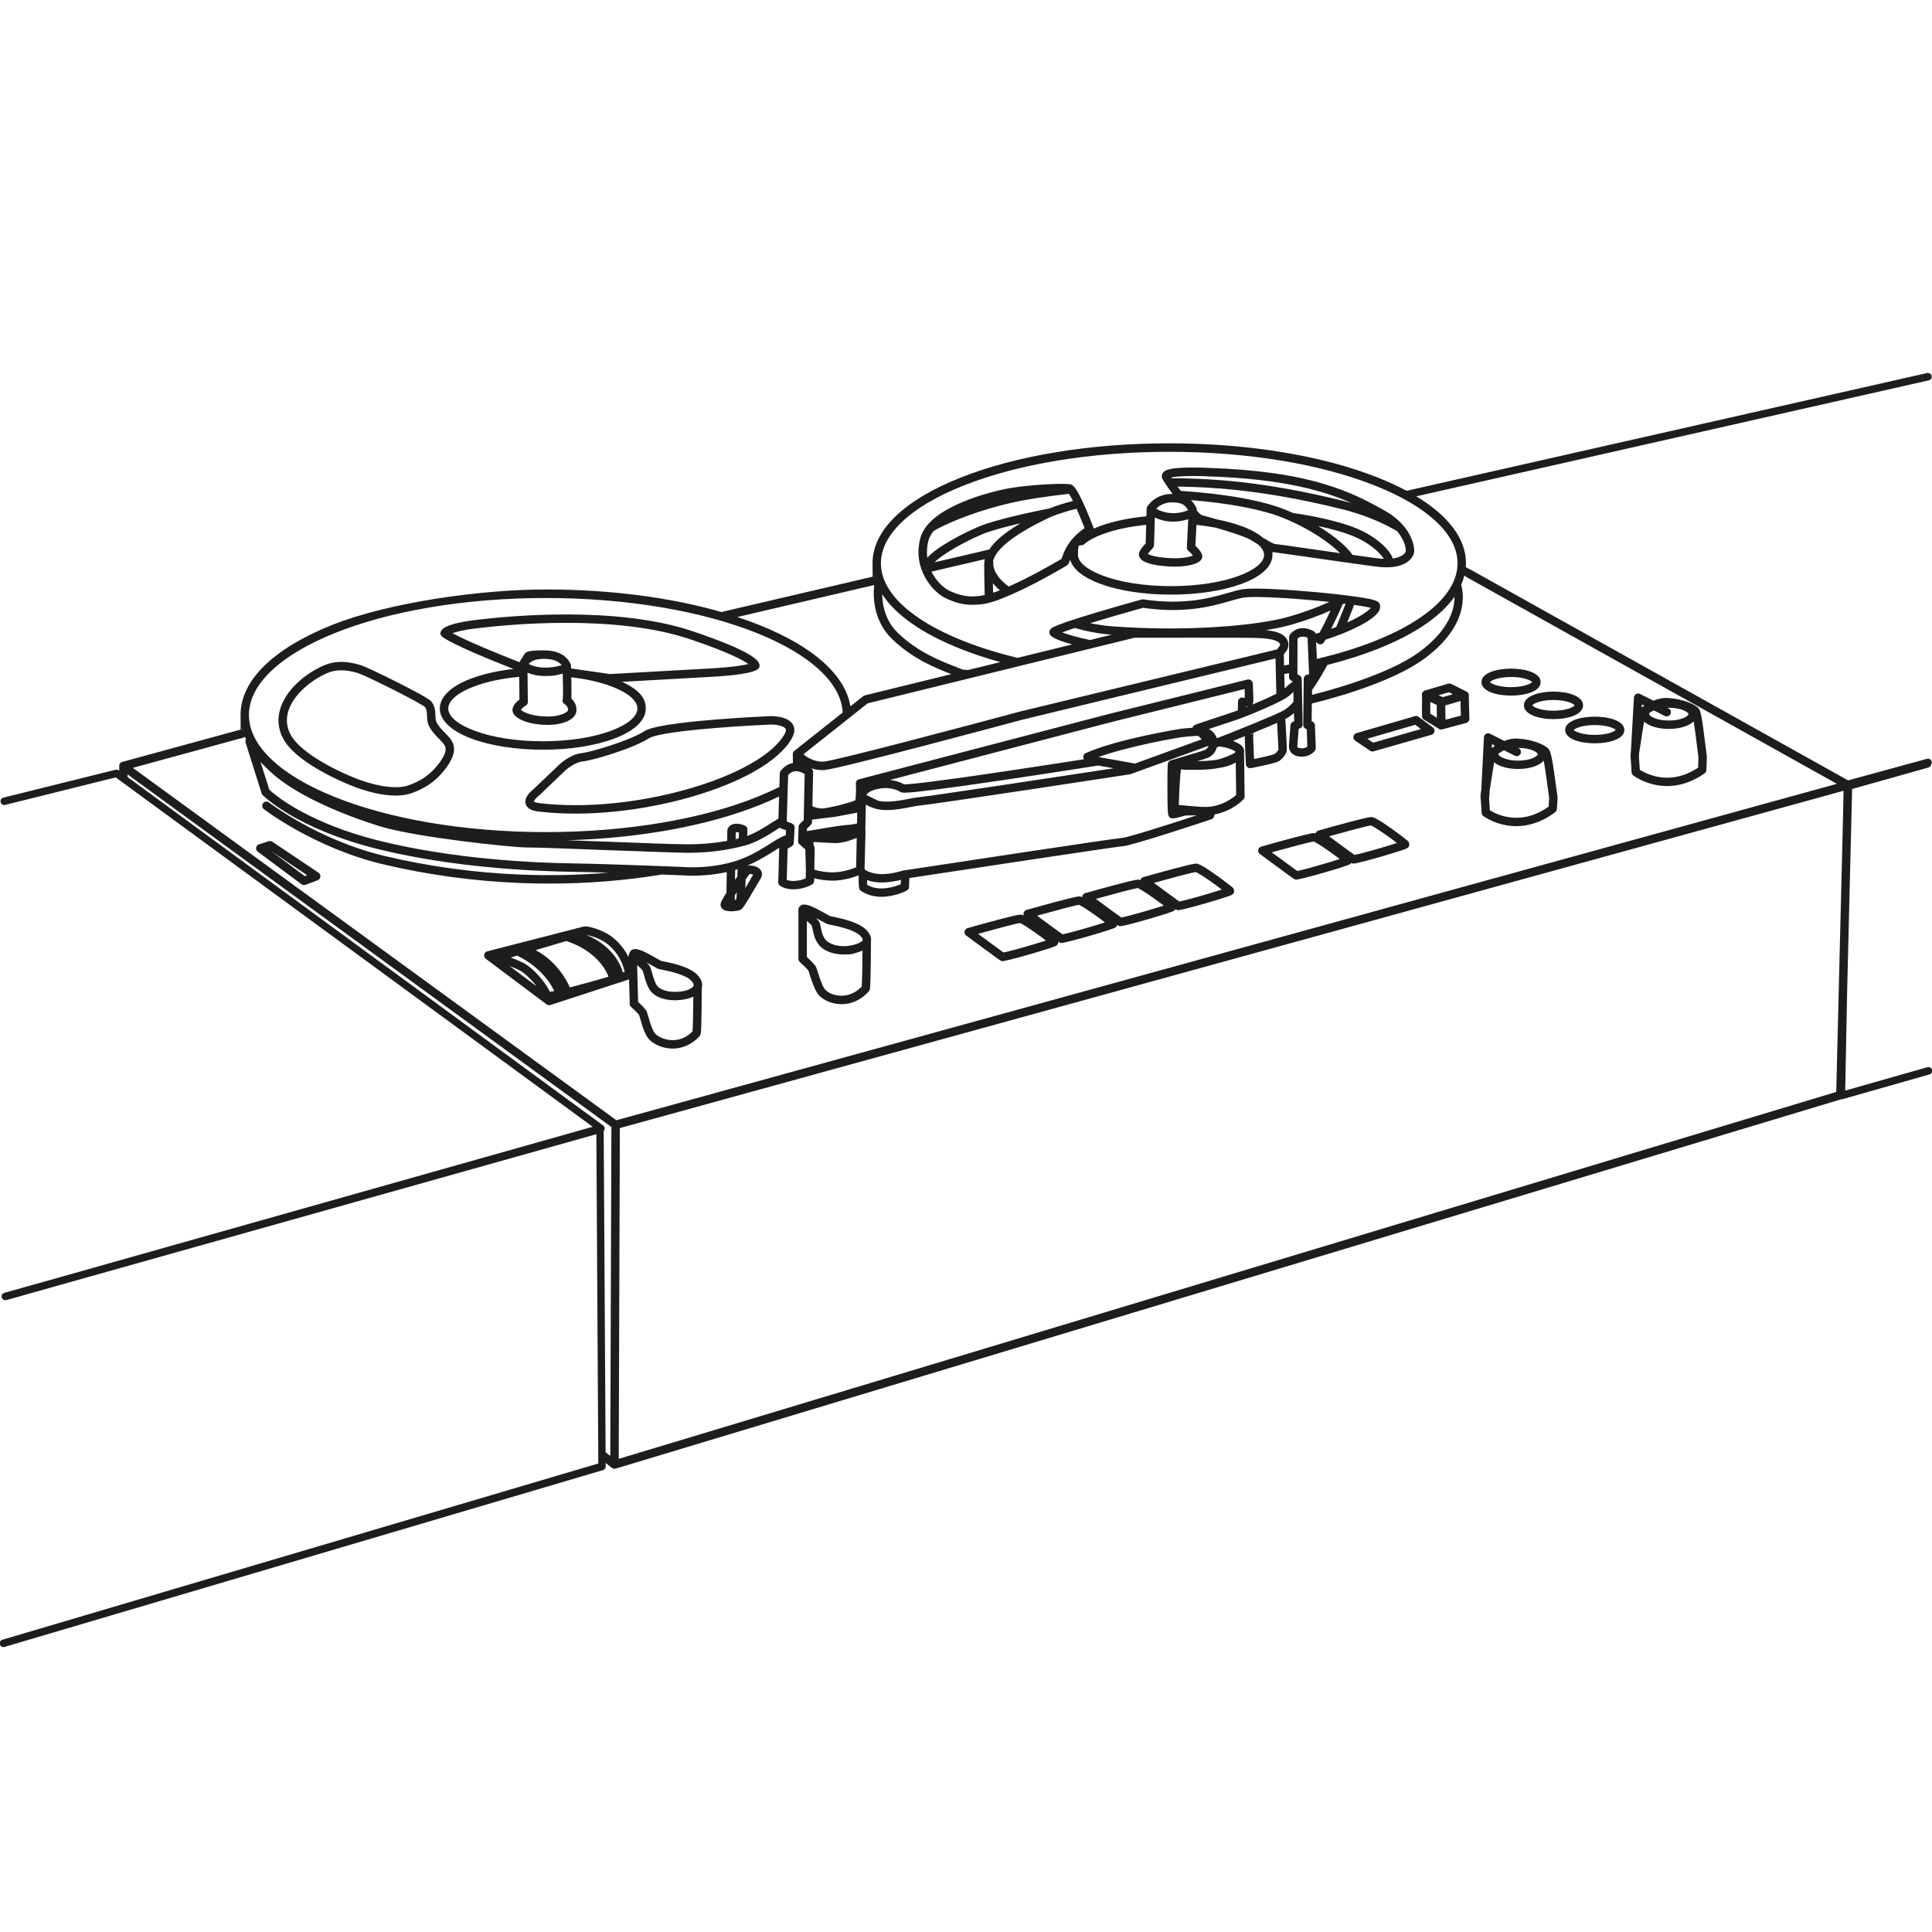 <?xml version="1.0" encoding="UTF-8"?>
<svg xmlns="http://www.w3.org/2000/svg" version="1.1" viewBox="0 0 5669.3 5669.3">
  <defs>
    <style>
      .cls-1 {
        fill: #1d1d1b;
      }
    </style>
  </defs>
  <!-- Generator: Adobe Illustrator 28.7.3, SVG Export Plug-In . SVG Version: 1.2.0 Build 164)  -->
  <g>
    <g id="Ebene_2">
      <g>
        <path class="cls-1" d="M3809,1686.7c0-.4,0-.7,0-.9,0,.2,0,.5,0,.9Z"/>
        <path class="cls-1" d="M935,2561.1l-135.9-91.1c-3.1-2.1-7-2.6-10.6-1.5l-28.4,9c-4.4,1.4-7.7,5.2-8.5,9.7-.8,4.6,1.1,9.2,4.8,12l128.4,95.6c2.2,1.6,4.8,2.4,7.4,2.4s2.9-.3,4.3-.8l35.8-13.4c4.3-1.6,7.4-5.5,7.9-10.1.5-4.6-1.5-9.1-5.4-11.7ZM894.3,2570.9l-99.5-74,106.5,71.4-7,2.6Z"/>
        <path class="cls-1" d="M1890.6,2145.8c-43.9,27.8-155.9,61.1-184,64.2-34,3.8-64.2,32.4-65.4,33.6l-75.7,72.3c-7.5,5.7-28.2,23.7-23.1,42.8,1.2,4.6,4.6,11.1,13.4,15.9,6,3.3,13.9,5.5,24.1,6.7,34.4,4.2,70.6,6.2,108.4,6.2s75.5-2,115.3-6c74.9-7.5,152-22.3,223-42.6,71-20.3,135.1-46.1,185.4-74.4,54.7-30.8,92.2-63.6,111.5-97.7,10.9-19.3,7.7-32.8,3-40.8-6.4-11-19.4-18.5-38.6-22.2-12.8-2.5-24-2.5-24.5-2.5-.1,0-.3,0-.4,0-.8,0-81.3,3.4-166.4,10.4-174.7,14.2-198.2,29.2-205.9,34.1ZM2263.8,2126h.2c14.4,0,36.4,4.3,41.2,12.5,2.5,4.3-.3,11.1-3.2,16.1-33.8,59.6-139.4,119.6-282.3,160.5-69.6,19.9-145.2,34.4-218.6,41.8-78.4,7.9-151.8,7.8-218.2-.2-11.4-1.4-15.4-3.8-16.5-4.7.8-3.6,7.6-11.6,14.6-16.9.4-.3.8-.6,1.1-.9l76.2-72.8c.3-.2,25.5-24,51.1-26.9,29.9-3.3,145.2-36.7,194.5-67.9,9.8-6.2,48-18.4,194.7-30.3,82.4-6.7,160.4-10.1,165.2-10.3Z"/>
        <path class="cls-1" d="M1290.6,2079.1c0,34.5,33,65.9,92.9,88.3,56.1,21,130.4,32.6,209.3,32.6s153.2-11.6,209.3-32.6c59.9-22.4,92.9-53.8,92.9-88.3s-24.4-57-69.3-78.3c57.9-3.3,175.4-9.9,262.6-14.8,56.7-3.1,126.6-10,138-25,.9-1.2,1.5-2.5,2-3.9,4.1-13.4-12.9-25.9-26.1-34.2-30.8-19.3-88-43.1-170-70.7-224.9-75.7-543.7-44.4-636-33-67.4,8.3-101.3,20.5-103.7,37.4-.6,4.4,1.2,8.8,4.7,11.5,29.6,22.9,146.7,70.3,209.5,94.9-46,5.2-88.1,14.7-123.2,27.8-59.9,22.4-92.9,53.8-92.9,88.3ZM1542.4,2070.8c4.1-2.2,6.6-6.4,6.5-11l-.9-85.7c11.3,4.7,28.7,9.6,52.3,9.6s31.6-1.9,51-6.9c.8,32.9,1.2,64.4.4,73.4-2.1,4.6-1.1,10.2,2.6,13.9,1,1,2.1,1.8,3.3,2.4,2.3,1.7,10.7,8.8,9,18-1.1,6-27.9,22.6-81.8,16.9-34.7-3.7-52.1-14.1-56-18.5,2.3-4.5,9.1-9.7,13.4-12.1ZM1551.3,1948.3c10.7-11,23.5-14.9,45.9-14.9,32,0,45.6,11.5,51,18.8-55.1,14.9-86.5,1.9-96.8-3.9ZM1399.3,1843.7c91-11.2,405.1-42.1,625.1,31.9,113.7,38.3,156.2,61.7,171.7,72.9-14.8,3.8-45.9,9.3-109.1,12.8-114.3,6.4-280.7,15.8-296.7,16.7l-114.5-16.4c-.1-4.6-.2-7.4-.2-7.5,0-.9-.2-1.9-.4-2.8-.5-1.7-12.2-42.8-78-42.8s-52,5.4-71.5,31.9c-.6.8-1.1,1.7-1.5,2.7-59.9-23.4-154.8-62-196.4-85.1,11.3-4.1,32.6-9.7,71.6-14.5ZM1523.5,1986.1l.7,67c-6.8,4.8-16.5,13.4-19.7,24.8-1.6,6-.4,12.4,3.5,18.1,10,14.6,38.4,26.1,74.3,29.9,8.1.9,16.1,1.3,23.7,1.3,45.7,0,80.6-15,85-38.2,3.3-17.7-6.2-31.4-14.4-39,.1-2.8.2-6.3.3-10.7.1-8.5,0-20.3-.2-35,0-5.7-.2-11.4-.3-16.8,43.8,5,83.9,13.9,117.1,26.4,48.9,18.3,76.9,42,76.9,65.2s-28,46.9-76.9,65.1c-53.4,20-124.7,31-200.6,31s-147.2-11-200.6-31c-48.9-18.3-76.9-42-76.9-65.1s28-46.9,76.9-65.2c36.7-13.8,82-23.2,131.3-27.8Z"/>
        <path class="cls-1" d="M2777.9,1756.9c18.9,8.1,41.8,17.9,74.9,17.9s54.6-5.4,92.8-20.8c70.7-28.5,143.7-70.7,171.2-86.6,5.3-3.1,9.9-5.7,11.2-6.4,6.7-3.3,9.2-10,12.3-18.4,7.9,27.7,39,52.6,89.7,71.1,55.2,20.1,128.4,31.2,206.1,31.2s150.9-11.1,206.1-31.2c59.2-21.6,91.7-51.8,91.7-85.2s-.3-5.8-.8-8.7c2.2.6,3.6.7,4.8.7,6.2.6,62.7,8.7,117.4,16.5,82.5,11.8,176,25.2,192.5,26.7,7.2.7,14,1,20.5,1,21.4,0,39.2-3.6,53.2-10.7,21-10.6,26.3-25.4,27.6-31.3,2.3-10.5-.7-31.2-12.7-53.7-10.3-19.3-31.3-47.1-72.4-70.3-50.4-28.4-102.1-55.7-179.1-78.6-90.6-27-199.9-42.3-334.1-46.9-2.5-.1-30.4-1.6-60.2-1.3-61.9.7-72.7,8.3-78,15.4-3.4,4.6-4.3,10.4-2.4,15.8,2.5,7.1,16.5,27.2,30.6,46.2-.4,0-.7,0-1,0-51.6,0-72.6,36.1-73.5,37.6-1,1.7-1.5,3.7-1.6,5.7l-.6,22.5c-50.2,4.7-96.3,14.2-134.1,27.9-7.1,2.6-13.8,5.3-20.2,8.2-.1-.5-.3-.9-.4-1.4-.1-.3-11.5-30.1-24.5-59.9-26.6-60.7-35.8-67-44.4-68.8-17.2-3.4-111.7-.1-180.7,11.9-25.3,4.4-82.4,17.9-136.1,40.5-71.1,30-112.5,65.6-123.1,105.9-24.1,91.5,38.4,160.6,77.3,177.3ZM2747.9,1553.3c83.8-43.5,174.8-67.7,221.6-78.2,45.9-10.4,105.2-19,167.2-25.9,2.4,3.6,6.2,9.9,11.7,20.9-24.6,6.2-48.1,13.5-69.2,22.1-.5,0-1,0-1.6.2-4.8.9-118,22.8-185.2,45.2-25.2,8.4-65.7,27.6-100.7,47.6-34.4,19.8-58,37-70.6,51.5-2-15-1.4-32,3.5-50.6,2.5-9.6,7.7-19.1,15.4-28.4,2.6-1.4,5.3-2.8,8-4.2ZM2804,1606.6c33.2-19,72.7-37.8,96.2-45.6,26.9-9,62.2-18,94.6-25.6-38.4,22.7-73.2,48.5-92,77.1l-160.5,37.5c9.7-10,29.2-24.7,61.8-43.4ZM2913.6,1711.6c5.5,6.7,12.2,13.6,20.4,20.6-6.9,2.7-13.5,5.1-19.8,7.1-.2-8.6-.4-18.2-.6-27.7ZM3739.5,1595.9c-2-.5-9.2-3.4-33.5-18.1-15.4-12.9-36.8-24.6-63.8-34.4-20.7-7.5-43.8-13.8-68.8-18.7-13.9-4-29-8.3-45.4-12.7l-2.4-.6c-1.9-1.1-6.3-4.9-13.6-12.7-.1-7.1-.9-8.3-2-10.2l-1-1.7c-3.6-6-7.7-13-14.1-19.2,113.5,9.1,210,27.6,270.2,52.1,84.3,34.4,140.4,76.7,167.2,103.5-24.4-3.5-49.8-7.1-73.5-10.5-91.3-13.1-114-16.3-119.4-16.7ZM3379.2,1612.3c2.7-2.8,4.6-4.9,5.9-7.5.8-1.6,1.2-3.4,1.3-5.2l2.3-81c19.4,9.1,38,12.2,54.3,12.2s33.5-3.8,43.8-7.3c-.9,21.8-2.5,53.4-4.1,82.6-.2,3.8,1.4,7.5,4.3,10,5.2,4.5,10.5,10,13.7,14.1-9.3,4-32.5,9.6-68.4,7.5-39.3-2.3-57.7-8.5-64-12,3.7-5.8,7.8-10.1,10.9-13.4ZM4050.2,1639.2c-8.6-.8-41-5.2-81.3-10.9-10.8-16.8-44.5-50.4-101-84.8,36.8,7.9,78.1,18.7,109.8,32.7,24.3,10.7,47.1,25.6,64.3,41.8,9.4,8.9,15.2,16.3,18.5,21.9-3.2-.1-6.6-.4-10.2-.7ZM4125.1,1617.5c-1.3,5.8-10.7,17.6-38.1,21.4-9.3-27.7-50.4-63.7-99.4-85.3-62.6-27.6-157.1-43.1-193-48.3-6.5-2.9-13.3-5.8-20.2-8.6-68.1-27.8-179.9-48-309.5-56.2-3.3-4.4-6.3-8.5-9.2-12.5,6.6,0,12.3,0,16.9.2,3.4.1,7,.2,11,.3,64.5,1.9,215.6,6.4,453.5,65.4,56.3,14,108.4,34.2,154.9,60.3,2.6,1.4,5.1,2.9,7.6,4.4,24,28.3,26.5,54.3,25.5,58.8ZM3494.5,1396.8c28.4-.2,54.8,1.2,55.1,1.3,0,0,.2,0,.3,0,214.3,7.3,334.6,41.9,416.4,78.2-7.7-2.2-15.4-4.2-23.2-6.2-240.4-59.6-393.4-64.1-458.7-66.1-3.9-.1-7.5-.2-10.9-.3-8.3-.3-20.2-.3-34.7,0-.6-.9-1.1-1.7-1.6-2.4,7.2-1.8,23.2-4.2,57.4-4.4ZM3439.8,1474.2c31.3,0,39.2,10.4,46.7,22.8-10.5,4.7-50.7,19.5-93.7-4.1,7-7.5,21.8-18.8,47-18.8ZM3238.5,1566.5c35.1-12.8,78-21.7,124.9-26.3l-1.5,54.4c-.2.2-.4.4-.6.7-4.1,4.3-10.9,11.5-16.6,21.8-3.4,6.1-3.5,13.1-.2,19.1,7.9,14.4,37,23.2,86.4,26.1,5.5.3,11,.5,16.3.5,35.7,0,65.8-7.1,76-18.5,3.8-4.2,5.4-9.3,4.5-14.3-1.6-9.7-11.8-20.9-20-28.6.5-9.6,1.6-29.3,2.6-49.1.2-4.3.4-8.3.6-12,20.3,2,39.4,4.9,57.1,8.3,72.2,20.9,96.2,32,104.2,37,7.3,4.6,13.8,8.6,19.5,12.1,11.5,10,17.7,20.5,17.7,30.6s-6.1,20.8-18.1,31.2c-13.1,11.3-32.9,21.9-57.4,30.8-52.6,19.2-122.8,29.7-197.6,29.7-161,0-273.1-48.4-273.1-91.7s6.1-20.8,18.1-31.2c13.1-11.3,32.9-21.9,57.4-30.8ZM3117.3,1633.5c-.8,2.3-1.8,5-2.5,6.6-2.1,1.1-5.2,3-10.3,5.9-24,13.9-83.3,48.2-144.6,75.2-51.9-38.3-45.2-71.3-44.9-72.8v.2c0,0-1.3-.3-1.3-.3,1.1-5.5,3.2-11,6.1-16.4,1.5-1.5,2.6-3.3,3.2-5.4,29.4-45.3,114.5-87.3,145.9-102.8,25.3-12.5,56.5-22.6,90.2-30.8,1.6,3.6,3.3,7.5,5.1,11.7,7.7,17.7,14.5,34.9,18.5,45-46.6,32.3-59.2,66.8-65.4,83.9ZM2733.5,1677.4l156.5-36.6c-.8,3.5-1.4,7-1.7,10.6-.5,5.9.2,60.2,1.2,94.6-49.7,10.7-78.2-1.5-102-11.7-14.4-6.2-35.6-23.9-50.3-49.6-1.3-2.3-2.6-4.7-3.8-7.2Z"/>
        <path class="cls-1" d="M4020.4,2203.1c2.1,1.4,4.4,2.1,6.9,2.1s2.3-.2,3.4-.5l169.8-48.5c4.5-1.3,7.9-5,8.8-9.6.8-4.6-1-9.3-4.8-12.1l-41.7-31.1c-3.1-2.3-7.1-3-10.8-2l-171.7,50c-4.2,1.2-7.4,4.6-8.5,8.8-1.1,4.2.1,8.7,3.2,11.8,1.1,1.1,2,2,45.4,31.1ZM4152.9,2126.8l16.7,12.5-140.3,40.1c-5.9-3.9-11.8-7.9-17.2-11.6l140.7-41Z"/>
        <path class="cls-1" d="M4172.8,2103.5c.7,3.3,2.7,6.3,5.6,8.1l44,27.3c2,1.2,4.3,1.9,6.5,1.9s3.4-.4,5-1.1l68.7-18.3c5.5-1.5,9.3-6.6,9.2-12.3l-1.8-65.9c.1-.5.2-1,.3-1.6.5-5.1-2.2-10-6.8-12.2l-45.1-22.4c-2.8-1.4-6-1.7-9-.8l-68.2,20.1c-5,1.5-8.5,5.9-8.8,11.1,0,1.3,0,2.5.4,3.7-.4,59.2,0,60.8.2,62.3ZM4197.1,2094.2c0-7.6,0-21.2,0-34.3l19,8.9.2,37.3-19.3-12ZM4241.7,2112l-.7-41.9,44.6-13,1.2,42.8-45,12ZM4251.6,2031.3l11.9,5.9-30,8.4-12.4-5.3,30.5-9Z"/>
        <path class="cls-1" d="M2835.1,2745.1c2.2,1.7,26.7,19.8,51.2,37.8,13.9,10.2,25.1,18.4,33.2,24.3,4.8,3.5,8.5,6.2,11.1,8,4.6,3.2,7.4,5.2,11.3,5.2s1.4,0,2.2-.2c22.2-3.7,74.2-18.9,89.7-23.4,16.7-4.9,32.4-9.8,44.4-13.7,6.1-2,10.8-3.6,14.2-4.8,5.6-2,13.2-4.9,13.2-13.9s0-.8,0-1.2c3.5,2.4,6.1,3.9,9.4,3.9s1.4,0,2.2-.2c22.2-3.7,74.2-18.9,89.7-23.4,16.7-4.9,32.4-9.8,44.4-13.7,6.1-2,10.8-3.6,14.2-4.8,4.9-1.8,11.3-4.2,12.9-10.8,3.3,2.3,5.8,3.7,9.1,3.7s1.4,0,2.2-.2c22.2-3.7,74.2-18.9,89.7-23.4,16.7-4.9,32.4-9.8,44.4-13.7,6.1-2,10.8-3.6,14.2-4.8,4.1-1.5,9.2-3.4,11.7-7.8,2.8,1.8,5.1,2.9,8,2.9s1.4,0,2.2-.2c22.2-3.7,74.2-18.9,89.7-23.4,16.7-4.9,32.4-9.8,44.4-13.7,6.1-2,10.8-3.6,14.2-4.8,5.6-2,13.2-4.9,13.2-13.9s-4.2-10.5-18.6-21.8c-8.9-7-20.5-15.6-31.8-23.7-49.4-35.2-57.3-35.2-61.6-35.2-12.7,0-112.3,27.7-154.5,39.7-4.2,1.2-7.5,4.5-8.6,8.7-3.8-1.4-5.6-1.4-7.1-1.4-12.7,0-112.3,27.7-154.5,39.7-4.5,1.3-7.9,5-8.8,9.6-.1.7-.2,1.4-.2,2.1-5-2.1-7.3-2.1-8.9-2.1-12.7,0-112.3,27.7-154.5,39.7-4.5,1.3-7.9,5-8.8,9.6-.4,2.3-.2,4.7.6,6.8-6.1-2.7-8.6-2.7-10.4-2.7-12.7,0-112.3,27.7-154.5,39.7-4.5,1.3-7.9,5-8.8,9.6-.9,4.6,1,9.3,4.7,12.1ZM3508.8,2558.9c4.2,1.6,18.1,9.3,46.9,29.7,11.5,8.2,21.8,15.8,29.5,21.8-31.7,10.2-96.2,29.3-124.5,35-12.1-8.5-50.5-36.8-74.7-54.7,55.9-15.6,111.9-30.4,122.8-31.8ZM3338.5,2605.9c4.2,1.6,18.1,9.3,46.9,29.7,11.5,8.2,21.8,15.8,29.5,21.8-31.7,10.2-96.2,29.3-124.5,35-12.1-8.5-50.5-36.8-74.7-54.7,55.9-15.6,111.9-30.4,122.8-31.8ZM3166,2655.2c4.2,1.6,18.1,9.3,46.9,29.7,11.5,8.2,21.8,15.8,29.5,21.8-31.7,10.2-96.2,29.3-124.5,35-12.1-8.5-50.5-36.8-74.7-54.7,55.9-15.6,111.8-30.4,122.8-31.8ZM2992.9,2708.5c4.2,1.6,18.1,9.3,46.9,29.7,11.5,8.2,21.8,15.8,29.5,21.8-31.7,10.2-96.2,29.3-124.5,35-12.1-8.5-50.5-36.8-74.7-54.7,55.9-15.6,111.9-30.4,122.8-31.8Z"/>
        <path class="cls-1" d="M3696.9,2505.9c2.2,1.7,26.6,19.7,51.2,37.8,13.9,10.2,25.1,18.4,33.2,24.3,4.8,3.5,8.5,6.2,11.1,8,4.6,3.2,7.4,5.2,11.3,5.2s1.4,0,2.2-.2c22.2-3.7,74.2-18.9,89.7-23.4,16.7-4.9,32.4-9.8,44.4-13.7,6.1-2,10.8-3.6,14.2-4.8,3.7-1.4,8.4-3.1,11.1-6.8,2.1,1.2,4.1,1.9,6.4,1.9s1.4,0,2.2-.2c22.2-3.7,74.2-18.9,89.7-23.4,16.7-4.9,32.4-9.8,44.4-13.7,6.1-2,10.8-3.6,14.2-4.8,5.6-2,13.2-4.9,13.2-13.9s-4.2-10.5-18.6-21.8c-8.9-7-20.5-15.6-31.8-23.7-49.4-35.2-57.3-35.2-61.6-35.2-12.7,0-112.3,27.7-154.5,39.7-4,1.1-7.1,4.2-8.4,8.1-2.5-.7-3.9-.7-5.1-.7-12.7,0-112.3,27.7-154.5,39.7-4.5,1.3-7.9,5-8.8,9.6-.9,4.6,1,9.3,4.7,12.1ZM4022.8,2422.2c4.2,1.6,18.1,9.3,46.9,29.7,11.5,8.2,21.8,15.8,29.5,21.8-31.7,10.2-96.2,29.3-124.5,35-12.1-8.5-50.5-36.8-74.7-54.7,55.9-15.6,111.8-30.4,122.8-31.8ZM3854.8,2469.3c4.2,1.6,18.1,9.3,46.9,29.7,11.5,8.2,21.8,15.8,29.5,21.8-31.7,10.2-96.2,29.3-124.5,35-12.1-8.5-50.5-36.8-74.7-54.7,55.9-15.6,111.9-30.4,122.8-31.8Z"/>
        <path class="cls-1" d="M2343,2813.7c0,3.5,1.5,6.8,4,9.1,10.4,9.5,23,21.9,25.3,25.6.7,1.6,2.4,6.8,3.8,11.5,7.5,23.5,15.7,47.4,25.8,59.3,14,16.3,39.8,27.1,65.8,27.5.5,0,1.1,0,1.6,0,21.3,0,51.9-6.6,79.9-37.3,4-4.4,5.1-5.5,6-83.3.3-24.8.5-49.6.5-62.9.8-3.7.7-7.5,0-11.3-.1-1.2-.4-2.3-.9-3.3-1.9-6-5.7-12-11.2-18.2-20.5-22.5-64.8-33.5-101.1-40.6-2.2-.4-4.4-.9-5.5-1.1-2.2-.9-9.3-4.8-15-8-41.4-23-62.2-32.7-74.1-22-5.3,4.7-5.9,10.8-5,16.1v139ZM2468.1,2921.9c-21.9-.3-39.6-9.7-47.4-18.9-7.7-9-16.4-36.1-21-50.7-2.7-8.4-4-12.5-5.3-15.1-3.3-6.7-16.8-19.8-26.7-29v-106.1c7.5,6.6,13.2,12.3,14.4,14.6.9,2.1,1.8,6.5,2.6,10.8,2.3,11.8,5.6,28.1,16.6,43,15.7,21.2,45.2,30.3,74.4,30.3s24-1.5,35-4.4c7.7-2,14.5-4.4,20.2-7-.3,48.2-1.2,93.5-2.3,105.7-21.8,22.5-44.8,27-60.5,26.7ZM2410.1,2702.2c12.7,7.1,17.1,9.4,20.6,10.3,1.5.4,3.7.8,7.1,1.5,17.3,3.4,69.9,13.6,87.6,33,5.3,5.8,6.6,9.8,6.1,11.6-.8,2.8-7.5,9-27,14.1-37.2,9.7-71.6-.8-83.3-16.7-7.8-10.5-10.2-22.5-12.3-33.2-1.2-6.1-2.3-11.5-4.3-16-1.6-3.7-5.2-8.1-9.6-12.7,6,3.2,11.5,6.2,15,8.2Z"/>
        <path class="cls-1" d="M1847.9,2946.1c0,3.4,1.6,6.7,4.2,8.9,10.5,9.3,21.2,20.2,23.3,23.6,1,2.7,2.2,7.2,3.7,12.2,5.8,20.3,13.7,48,27.6,61.3,12.2,11.6,36.9,24.8,67,24.8s2.1,0,3.2,0c19.8-.6,49-7.4,75.8-36.2,4.2-4.5,5.2-5.5,6.1-83.4.3-22.4.4-44.8.5-58.7,2.3-8.4,2-21.6-12.1-37-20.5-22.5-64.8-33.5-101.1-40.6-2.2-.4-4.3-.8-5.4-1.1-2.2-.9-9.1-4.9-14.8-8.1-41-23.4-61.7-33.2-74-22.6-3.3,2.9-4.9,6.3-5.4,9.8-1.5,2.1-2.3,4.7-2.2,7.4v2.4c-8.8-18.4-23-39.1-45.6-57.4-31-25.1-73.6-32.4-75.4-32.7-1.6-.3-3.2-.2-4.8.2-1.9-.4-3.9-.4-5.9,0l-282.7,72.7c-4.6,1.2-8.1,4.9-9,9.6-.9,4.7.9,9.4,4.7,12.3l178.3,133.7c2.2,1.6,4.8,2.5,7.4,2.5s2.6-.2,3.8-.6l230.9-75.1,1.9,72.2ZM1976.1,3052.2c-22.4.7-42.5-8.5-52.4-17.9-9.1-8.6-16.8-35.6-20.9-50.2-1.6-5.8-3.1-10.8-4.4-14.3-2.7-7.4-14.8-19.6-25.9-29.7l-2.9-108.1c8.3,7.2,14.7,13.4,16,16,1.3,2.9,2.6,7.6,4.1,13.1,2.8,10.4,6.7,24.7,14.2,39.1,8.6,16.6,26.4,27.9,51.5,32.7,8.2,1.6,17,2.3,25.9,2.3s24.6-1.5,35.6-4.3c6.5-1.7,12.4-3.8,17.6-6.3-.4,46.7-1.1,89.9-2.3,101.9-16.3,16.5-35.2,25.2-56.1,25.8ZM1941.3,2845.3c17.3,3.4,69.9,13.6,87.6,33,3,3.3,7.8,9.5,6.5,13.9-1.3,4.5-9.5,10.9-24.8,14.9-31.4,8.2-74.3,2.2-84.8-18.1-6.3-12.1-9.6-24.4-12.3-34.3-1.8-6.5-3.3-12-5.3-16.6-1.7-3.9-5.6-8.7-10.5-13.6,6.4,3.5,12.2,6.8,15.9,8.9,12.4,7.1,16.9,9.6,20.6,10.5,1.5.4,3.7.8,7.1,1.5ZM1664.2,2762.3c.9.3,90.9,26.1,121.5,103.8-41.5,12.1-81.6,23.3-113.4,31.4-9.1-20.4-38.9-77.2-100.6-109.4l90-26.7c.7.4,1.5.7,2.4.9ZM1517.4,2804.2c7.2,3.2,76.3,35.4,109.1,104-5.4,1-9.8,1.8-13.1,2.1-5.3-12.9-17-28.4-22.7-35.5-15.9-20-33.6-36.7-48.8-45.8-10.8-6.6-27.8-13.4-43.4-19.1l18.8-5.6ZM1529.1,2850c12.4,7.6,27.6,21.8,41.5,39.1,1.5,1.8,2.8,3.5,4.1,5.2l-79.2-59.4c12.7,4.7,25.5,10.1,33.7,15ZM1833.1,2852c-1.7.5-3.5,1.1-5.2,1.6-1.9-7.1-7.7-25.2-22.7-45.8-14.4-19.9-40.1-45.7-83.7-64.1h.3c9,1.8,39.3,9.2,61.3,27,35.3,28.5,46.5,64.6,50,81.4Z"/>
        <path class="cls-1" d="M4347.7,2385.5c.2,3.6,2,6.9,4.9,9,1,.8,25.4,18.9,63.5,26.5,9.7,1.9,20.9,3.3,33.1,3.3,32.2,0,72.2-9.2,114.2-40.9,4.6-3.5,5-7.7,5.5-14.2.2-2.8.5-6.6.8-11.3.5-8.1.9-16.2.9-16.2,0-.8,0-1.6-.1-2.4-1-7.3-2.3-16.6-3.6-26.4-10.9-81.6-15.6-108.2-23.4-116.1-2-2-10.1-9.3-28.1-16.5-17.5-7-37.9-11.4-60.4-12.9-14.8-1-28.7,2-40.9,6.8l-41.7-21.1c-3.7-1.9-8.2-1.8-11.8.3-3.6,2.1-5.9,5.9-6.1,10.1l-7.8,155.1-2.2,13.8c-.1.9-.2,1.8-.1,2.7l3.4,50.4ZM4398.1,2210.8c4.3-3.1,9.4-6.3,15.2-9.3l31.8,16.1c6.1,3.1,13.5.6,16.6-5.4,3.1-6.1.6-13.5-5.4-16.6l-2-1c.1,0,.3,0,.4,0,39.8,0,57.8,14.3,57.8,18.7s-18,18.7-57.8,18.7-57.8-14.3-57.8-18.7.4-1.5,1.2-2.4ZM4545.8,2341.6c-.5,9.4-1.1,19.5-1.5,25.2-39.1,28.1-80.3,38.3-122.3,30.2-24.2-4.6-42.1-14.3-50.1-19.2l-2.5-37.4c.6-1.3,1-2.8,1-4.4l.7-14.9,13.3-84.2c3.9,3.3,9,6.6,15.7,9.5,14.8,6.5,34.2,10.1,54.6,10.1s39.8-3.6,54.6-10.1c9.9-4.4,16.3-9.4,20.5-14.3,4.5,23.7,9.7,62.2,12.6,83.9,1.3,9.4,2.4,18.2,3.5,25.5ZM4386.5,2188c-1.9,1.4-3.5,2.9-4.9,4.3-1.5,1.1-2.8,2.1-4.1,3.1l.6-11.7,8.4,4.3Z"/>
        <path class="cls-1" d="M4787.7,2266.4c.2,3.5,2,6.8,4.8,8.9,1,.8,24.8,19,62.5,27.3,10.6,2.3,23.1,4,36.8,4,31.3,0,69.6-8.6,110.3-37.3,5.2-3.7,5.4-8.3,5.6-15.9.1-3.3.2-7.9.4-13.6.2-9.8.4-19.5.4-19.5,0-.6,0-1.3-.1-1.9-1.4-10.1-3.1-23.7-4.8-38-9.4-77.4-13-95.6-20-102.7-2-2-10.1-9.3-28.1-16.5-17.5-7-37.9-11.4-60.4-12.9-15.8-1.1-30.7,2.5-43.5,7.8l-39-19.8c-3.7-1.9-8.1-1.8-11.7.3-3.6,2.1-5.9,5.8-6.2,10l-9.1,160.4-1,6.3c-.1.9-.2,1.8-.1,2.7l3.4,50.4ZM4853.1,2084.6l32.2,16.3c6.1,3.1,13.5.6,16.6-5.4,3.1-6.1.6-13.5-5.4-16.6l-3.9-2c1.5,0,2.9,0,4.5,0,39.8,0,57.8,14.3,57.8,18.7s-18,18.7-57.8,18.7-57.8-14.3-57.8-18.7,4.5-6.8,13.8-10.9ZM4983.8,2220.9c-.2,11.8-.4,24.6-.7,31.6-39.4,26.2-80.3,35.1-121.8,26.3-24-5.1-41.6-15-49.4-19.9l-2.6-38.4c0-.3,0-.5,0-.8l.6-10,14.5-92.4c4.1,4,9.9,8,17.9,11.5,14.8,6.5,34.2,10.1,54.6,10.1s39.8-3.6,54.6-10.1c8.4-3.7,14.3-7.9,18.5-12.1,3.3,20.1,6.7,48.5,9,66.7,1.7,14,3.3,27.3,4.8,37.5ZM4825.3,2070.5c-2.9,2-5.4,3.9-7.7,5.7l.5-9.3,7.1,3.6Z"/>
        <path class="cls-1" d="M4434.1,2041.2c41.8,0,86.8-12.4,86.8-39.6s-45-39.6-86.8-39.6-86.8,12.4-86.8,39.6,45,39.6,86.8,39.6ZM4434.1,1986.6c37.4,0,58.5,10.2,61.9,14.9-3.4,4.7-24.5,14.9-61.9,14.9s-58.5-10.2-61.9-14.9c3.4-4.7,24.5-14.9,61.9-14.9Z"/>
        <path class="cls-1" d="M4471.8,2069.8c0,7.5,3.9,21.6,29.8,31.4,15.4,5.8,35.7,9,57,9s41.6-3.2,57-9c25.9-9.8,29.8-23.9,29.8-31.4s-3.9-21.6-29.8-31.4c-15.4-5.8-35.7-9-57-9s-41.6,3.2-57,9c-25.9,9.8-29.8,23.9-29.8,31.4ZM4620.6,2069.8c-2.6,4.8-23.4,15.7-62,15.7s-59.4-10.9-62-15.7c2.6-4.8,23.4-15.7,62-15.7s59.4,10.9,62,15.7Z"/>
        <path class="cls-1" d="M4592.9,2142.1c0,26.9,45,39.1,86.8,39.1s86.8-12.2,86.8-39.1-45-39.1-86.8-39.1-86.8,12.2-86.8,39.1ZM4635,2133.5c12.3-3.8,28.2-5.9,44.7-5.9,36.6,0,57.8,9.7,61.7,14.4-1.5,1.7-6.3,5.3-17,8.6-12.3,3.8-28.2,5.9-44.7,5.9-36.6,0-57.8-9.7-61.7-14.4,1.5-1.7,6.3-5.3,17-8.6Z"/>
        <path class="cls-1" d="M937.2,2259.9c40.6,23.4,84.2,42.3,109.1,51.3,27.5,10,72.2,23.4,114.3,23.4,17.1,0,33.8-2.2,48.7-7.7,31-11.4,67-29.1,99.8-73.7,41.8-57,18.9-80.3-3.3-102.7-8-8.1-16.4-16.5-22.9-27.4-4.8-8-5-15.1-5.2-24.1-.3-11-.7-24.6-10.9-39.3-2.3-3.3-7.1-10.1-99-56.6-42.5-21.5-94.7-46.6-109-51.1-39.6-12.5-74.6-12.9-103.9-1.2-49.6,19.9-109.1,65.1-130,121.6-12,32.4-10.1,64.1,5.6,94.2,15.9,30.4,51.8,61.9,106.7,93.4ZM848.1,2080.8c18.2-49.1,72.9-90,116-107.2,11.2-4.5,23.7-6.7,37.2-6.7s32,2.8,50,8.5c10.3,3.3,54.1,23.8,101.8,47.9,56.9,28.7,88.2,46.4,93.9,51.2,5.6,8.3,5.8,15.8,6,25.1.3,10.6.6,22.6,8.7,36.2,8.1,13.4,17.9,23.4,26.5,32.1,9.8,9.9,17.5,17.7,19.2,26.8,1.8,10.4-4.1,24.7-18.2,43.9-28.9,39.3-60.9,55-88.4,65.2-32.5,12-85.7,6.2-146.1-15.7-24-8.7-66-26.9-105.2-49.5-50-28.8-83.6-57.6-97.1-83.5-12.4-23.7-13.8-48.7-4.4-74.2Z"/>
        <path class="cls-1" d="M5669.5,3139.2c-1.7-5.8-7.7-9.2-13.6-7.6l-241.3,68.6,5.6-287.4,14.7-597.5,224-63.1c4.3-1.2,7.2-4.8,7.9-8.9,1.7-2.5,2.3-5.7,1.4-8.9-1.6-5.9-7.7-9.3-13.5-7.7l-231.6,63.3-1109.7-619.5c-1.1-.6-2.2-1-3.3-1.3l-8.8-4.9c.3-3.8.5-7.7.5-11.5,0-71.5-51-139.2-145.9-196.4l1503.9-340.3c5.9-1.3,9.6-7.2,8.3-13.2-1.3-5.9-7.2-9.6-13.2-8.3l-1527.4,345.6c-25.7-13.7-54-26.7-84.9-39-163.5-64.7-380.7-100.3-611.5-100.3s-448,35.6-611.5,100.3c-167.2,66.1-259.2,155.4-259.2,251.5s1.7,25.8,5,38.4l-442.4,103.4c-1.6.4-3,1-4.3,1.9-150-43.3-329-66.7-516.9-66.7s-461.1,37.3-629.4,105.1c-171.9,69.2-266.5,162.7-266.5,263.1s1.9,28.4,5.7,42.3c-1.5-.1-3,0-4.4.4l-348.4,95.2c0,0-.2,0-.3,0-.1,0-.3,0-.4.1-.2,0-.5.2-.7.3-.1,0-.3.1-.4.2-.3.1-.5.2-.8.4-.1,0-.2.1-.3.2-.2.1-.4.3-.6.4,0,0-.2.1-.3.2-.3.2-.6.4-.8.6,0,0-.1,0-.2.1-.2.2-.4.4-.6.6,0,0-.2.2-.2.2-.2.2-.4.4-.6.6,0,0,0,.1-.1.2-.2.3-.4.5-.6.8,0,0-.1.2-.2.3-.1.2-.3.4-.4.6,0,.1-.1.2-.2.3-.1.3-.3.6-.4.9,0,.1,0,.2-.1.3,0,.2-.2.5-.3.7,0,.1,0,.3-.1.4,0,.2-.1.5-.2.7,0,.1,0,.2,0,.4,0,0,0,0,0,0,0,.3-.1.7-.1,1,0,0,0,.2,0,.3,0,.3,0,.6,0,.9,0,0,0,.1,0,.2v13.9c.1,0-1.4-1.1-1.4-1.1-2.6-1.9-6-2.6-9.2-1.8l-329.5,81.9c-5.9,1.5-9.5,7.4-8,13.3,1.5,5.9,7.4,9.5,13.3,8l324.5-80.7,1399.6,1025.2-1581.2,446.5-145.3,40.8c-5.8,1.6-9.3,7.7-7.6,13.6,1.6,5.8,7.7,9.3,13.6,7.6h.1c.6-.1,1.3-.2,1.9-.4l143-40.4,1586.3-445.9,5.7,966.3L6.9,4811.7c-5.8,1.7-9.2,7.8-7.4,13.7,1.4,4.8,5.8,7.9,10.5,7.9s2.1-.1,3.1-.5l1756.4-518.9c4.7-1.4,7.9-5.7,7.9-10.6v-10.3c0,0,18.1,14.3,18.1,14.3.1.1.3.2.4.3.1,0,.3.2.4.3.2.1.4.2.6.4.2.1.4.2.6.3.2.1.5.2.7.3.2,0,.3.1.5.2.2,0,.4.1.5.2.2,0,.4.1.5.2.2,0,.4.1.6.1.2,0,.3,0,.5.1.2,0,.4,0,.7.1.1,0,.3,0,.4,0,.3,0,.7,0,1,0,0,0,0,0,.1,0h0c.4,0,.7,0,1.1,0,.1,0,.2,0,.4,0,.2,0,.5,0,.7-.1.1,0,.3,0,.4,0,.3,0,.6-.1,1-.2h0s0,0,.1,0l3595.2-1083.5c.4,0,.8,0,1.2,0,1,0,2-.1,3-.4l255.6-72.7c5.8-1.7,9.2-7.7,7.6-13.6ZM4266.3,1773.8c-8,47.5-42,95-98.5,137.3-95.8,71.8-286.2,120.1-317.9,127.8l.2-13.8c13.8-19.7,28.8-43.9,45-73.9,52.7-13.3,102.1-29,147.4-46.9,108.2-42.8,184.9-95.3,225.6-153.1,0,6.8-.4,14.3-1.8,22.5ZM3834.4,2139.3l2,51.3c-2.5,2.1-7,4.9-14.1,5.2-10.4.4-13.5-2.1-14.3-2.9-1.1-1.2-1.1-3-1-3.5.1-.5,0-.5.1-1.2l3.8-49.5,2.8-.9c5.3-1.6,8.8-6.5,8.7-12l-2.2-114.1v-6.6c0-.7,0-1.3-.2-2l-.2-10.6c0-4.6-2.7-8.8-6.8-10.8l-5.8-2.9.3-104.6c5.3-5.2,11.6-7,19.8-5.8,3.7.5,7,1.6,9.6,2.7l4.5,107.5-6.1,1.4c-5.5,1.3-9.5,6.2-9.6,11.9l-1.5,135.1c0,6,4.2,11.2,10.1,12.3ZM3751.5,2199.3c-.6,2.2-4.8,8.6-11,13.2-5.6,2.8-33.4,9.3-60.6,14.8-1.6-33.5-2.9-66.7-2.5-73,.3-1.3.4-2.5.3-3.8,25.5-10.4,50.6-20.9,70-29.4,1.7,32.2,3.7,72.7,3.8,78.2ZM3765.9,2085c-24.6,14.1-147.3,62.7-192.9,80.6-.9,0-1.7,0-2.4,0-1.4-3.8-3.4-7.6-6-11.2-4.7-6.6-10.7-11.8-17.2-15.2,23.8-8,55.5-18.7,75-24.9,18.4-5.9,55.1-20.5,87.3-34.6,42-18.4,67.4-31.9,75.6-40.1,3.5-3.5,7-6.7,10.3-9.5v29.1c-4.4,5.5-15.2,17.7-29.6,25.9ZM3673.8,2152v1.9h-4.7c1.6-.6,3.2-1.3,4.7-1.9ZM3627.5,2332.5c-9.7,8.9-40.3,33.2-85.7,35.4-4-.1-9.6-.2-17.3-.2-14.6-.9-41.2-3.3-59.3-5-2.3-.2-4.3-.4-6.1-.6,1.2-41.2,3.6-85.5,6.3-104.1,8.5.7,18.4,1,29,1s5.1,0,7.7,0c15,.1,40-.2,61.7-3.2,3.9-.5,7.8-1.2,11.6-2.1,10.2-1.5,18.8-3.2,24.8-5.1,10.8-3.4,19.3-7.3,26-11.2l1.2,95ZM2387.4,2481.2l-.3-10.6c14,1,37.2,2.5,63,3.4,20.6.7,46.6-8.1,63.9-15.2l-1.7,86.4c-12.2,4.8-38.9,14.1-66.4,14.6-24.6.5-45.7-4.6-56.3-7.8l1-62.5c0-3.1-1.1-6-3-8.3ZM2202.5,2564.9c3.7.5,6.1,1.2,7.6,1.9-2.3,3.5-6.4,10.5-13,22.1-2.7,4.7-6.2,10.7-10,17.2l.9-25.4c3.8-5.4,7.7-10.8,11.4-16,.8,0,1.8.1,3.1.3ZM2164.4,2550.6l-.8,21.8c-2.1,3-4.4,6.2-6.7,9.5l.4-29.2c2.3-.7,4.7-1.4,7-2.1ZM2156.4,2641.6c0,0-.2-.1-.3-.2l.2-14.3c1.8-2.7,3.7-5.6,5.6-8.5l-.7,18.3c-.4.7-1.7,2.5-4.9,4.8ZM2005.9,2544.1c-.2,0-.4,0-.6,0-2.2,0-217.9-9-322.9-10.5-117.2-1.6-345.9-12.2-561.7-64.6-123.1-29.9-206.9-70-255.5-98.4-44.1-25.8-68-46.8-74.8-53.1l-25.8-81.3c7.9,8.2,17.2,17.4,28.1,27.7,39.9,37.3,100.6,73.8,180.5,108.5,68.3,29.7,128.6,48.4,145.5,53.4,107.7,32.1,385.4,61,426.1,61s128.4,3.9,232.8,7.7c107.4,3.9,218.5,8,240.6,8,60.5,0,116.3-7.2,170.5-22.1,31.6-8.7,63.3-28.7,88.7-44.8,3.7-2.4,7.3-4.6,10.7-6.8,1,.8,2.1,1.5,3.4,2l15.1,5.7-.8,14.2c-15.9,6-30.7,15.4-48,26.3-16.6,10.5-35.5,22.4-59.8,34.1-86.8,42-191.1,33.3-192.1,33.2ZM2284.1,2402.2c-.1,0-.3.1-.4.2-5.9,3.4-12.5,7.7-19.5,12.1-21.1,13.4-46.7,29.6-71.6,38.6l.7-18.7c.2-5-2.7-9.7-7.3-11.7-14-6.2-40.3-11.4-50.4,8.7-.8,1.7-1.3,3.5-1.3,5.3l-.4,30.7c-37,6.8-75.2,10.2-115.6,10.2s-132.5-4-239.7-7.9c-39.9-1.5-79-2.9-113.6-4.1,213.8-6,412.9-42.5,566.2-104.2,19.3-7.8,37.6-15.9,55-24.2l-2,65.1ZM2167.7,2460.2c-3,.7-6,1.5-9,2.2l.3-20.4c1.9-.4,5.5,0,9.4.8l-.6,17.4ZM2311.1,2490.5l12-7c3.6-2.1,5.9-5.8,6.1-9.9l2.6-44.8c.3-5.4-2.9-10.3-7.9-12.3l-15.3-5.8,4.1-136.3c6.1-6.8,12.7-10.5,20.2-11.3,11.4-1.2,22.4,4.5,28.3,8.4l-2.8,134.9-11.4,11.4c-2.2,2.2-3.5,5.2-3.6,8.3l-1.5,41.8c-.1,3.7,1.4,7.3,4.2,9.7l17,14.8,1.7,60.1-.4,24.8c-5.2,2.4-13.8,5.6-25.2,7.1-15.1,2-25.2-.3-30.6-2.5l2.6-91.6ZM2546.4,2063.8l782.9-192.4c24.1,0,330.3-.7,359.3.7,21.7,1.1,54.6,2.7,65.3,14.6,2.9,3.2,2.6,5.8,1.8,7.5l-8.2,11.4-751.9,181.8c-.1,0-.2,0-.3,0-149.4,40.2-544.5,145.1-577.8,147.4-29.6,2.1-53-15.5-59.9-21.4l188.8-149.8ZM2825.2,1964.9c-6.3-2.6-13.5-5.4-21-8.3-44.4-17.2-111.5-43.3-169.3-99.2-25.7-24.9-40.9-57.1-45.1-95.7-.7-6.4-1-12.5-1.1-18.1,39.1,60.8,117.8,116.2,230.8,160.8,36.1,14.3,74.7,27.1,115.6,38.5l-94.3,23.2-15.6-1.1ZM3177.5,1873.4c-30.5-7.4-49.1-13.3-60.4-17.7,9.3-3.5,21.9-7.9,37-12.9,33.4,9.6,69.4,16.7,107.1,19.6.3,0,.6,0,1,0l-63.9,15.7c-6.9-1.5-13.8-3.1-20.7-4.8ZM3973.3,1775c23.6,3.4,40.4,6.4,49.4,8.8-4.6,5.4-15.8,15.1-39.7,28.2-9,4.9-19,9.8-29.7,14.6,5.3-12.9,10.7-26.5,16.2-40.7,1.3-3.4,2.6-7,3.8-10.9ZM3946.4,1777c-8.7,22.6-17.2,43.6-25.5,63-4.9,1.9-9.8,3.7-14.8,5.5,9.4-18.6,21.1-43,33.3-71.6,1.6-.9,3.1-1.8,4.6-2.8,1.5.2,3,.4,4.5.6-.6,1.8-1.3,3.6-2,5.4ZM3785.4,1862c-1.7,2.2-2.6,4.8-2.6,7.5l-.3,80.7c-4.8.9-9.7,1.7-14.5,2.5l-.8-32.3,8.8-12.3c0-.1.2-.3.3-.4,4.3-6.6,9-22.8-4.1-37.5-12.3-13.7-33-18.7-57.7-21.1,30.6-5,57.3-10.7,78.9-17.1,37.9-11.2,78.2-25.6,111-40.5-13,28.5-24.6,51.1-32.1,65-3.4,1-7.3,2-11.5,3.1-.8-2.9-2.7-5.4-5.3-7-1.1-.7-10.7-6.5-23.6-8.6-18.6-3.1-35.1,3.3-46.5,17.9ZM2351.4,2240.3v-.4c.3.2.6.4.9.6-.3,0-.6-.2-.9-.2ZM2379.3,2420.3c2.3-2.3,3.5-5.3,3.6-8.5v-6.6c19.2-2.6,36.9-4.7,48.1-6,8.5-1,15.1-1.8,19-2.3,4.1-.6,28.2-5.1,65.5-12.2l-.6,31.8c-11.2,2.3-18.4,3.5-20.8,3.7-21.6.9-59.1,7.3-95.4,13.5-10.7,1.8-21.2,3.6-31,5.2l.3-7.1,11.5-11.5ZM2467.8,2447.6c-3.7.7-7.3,1.3-10.8,1.5,3.7-.6,7.3-1.1,10.8-1.5ZM2586.5,2313.3c19.4-2.5,42.1,1.7,54.2,9.9,5.1,3.5,8.7,6,104.4-6.2,48.4-6.2,114.7-15.5,197.2-27.7,131.2-19.4,262.4-40.1,280.2-42.9l45.5,8.1c-135.2,20.6-538.8,82-573.6,85.1-6.8.6-16,2.4-26.6,4.4-26.7,5.2-67,12.9-92.7,5l-33.1-16.4c3-4.6,13.3-15.3,44.5-19.3ZM3329.5,2241.1c-1.2-.7-2.5-1.2-4-1.5l-99.7-17.7c-.5-.2-1.1-.4-1.6-.6,89.6-32.3,229.1-56.3,243.2-58.1,11.2-1.4,32.6-3.4,48.4-4l10.9,10.1-197.2,71.7ZM3507.5,2126.6c-4,1.4-7,4.7-8,8.8-17.9,1.3-34.8,3.3-35.1,3.3-1.6.2-183.9,29.1-278.3,71.2-4.6,2-7.5,6.7-7.3,11.7,0,2.6.8,4.7,1.9,6.4-50.2,7.8-141,21.9-233,35.6-235.6,35-285.3,38.4-295.3,37.9-10.7-6.7-25.4-11.1-40.8-12.8l649.1-169.7,391.5-97.2c.4,9.6.7,18.9.8,25.7-2.3-.2-4.6-.4-6.8-.6-3.4-.3-6.8.8-9.3,3.1-2.5,2.3-4,5.5-4.1,9l-.5,25.6c-6.6,2.5-12.6,4.6-17.5,6.1-34.4,11.1-106.6,35.7-107.3,35.9ZM3677.3,2032.2c-.5-13.3-1.2-26.5-1.2-26.7-.2-3.7-2-7.1-5-9.3-3-2.2-6.7-2.9-10.3-2.1l-406.2,100.8s0,0-.1,0l-733.9,191.9c-5.7,1.5-9.5,6.8-9.2,12.7,1.2,20.5.3,42.4-1.8,49.2-12.2,5.8-71.2,21.5-96,23.7-7.4.6-18.4-2.1-29.7-6.3l2.1-100.6c0-3.7-1.5-7.2-4.3-9.6-.2-.1-.9-.7-2.1-1.7,9.7,3.4,20.8,5.7,32.9,5.7s4.5,0,6.8-.2c42.4-3,558.2-141.7,582.3-148.2l741.3-179.3,2.4,103.5c-18.4,9.4-45,21.4-70.4,32,3-3.9,3.4-9.3,2.5-35.5ZM3662.1,2072.9c-1.7.7-3.3,1.3-5,2v-2.4c2,.1,3.6.3,5,.3ZM3894.9,1768.9c-30.1,13.7-68.6,27.8-108.4,39.5-49.3,14.6-126.7,25.8-218.1,31.5-99.7,6.3-205.2,5.6-305.3-2.1-21.1-1.6-42.4-4.7-63.9-9.2,45.6-14,101.3-30.2,154.8-45,32.4,4.6,61.7,6.5,88.3,6.5,75.9,0,129.4-15.5,168.2-26.7,15.7-4.5,29.3-8.5,40.2-10.1,25.2-3.7,106.4-.4,202,8.2,17.1,1.5,33.2,3.1,48.2,4.7-1.9.9-3.9,1.8-5.9,2.7ZM2655.3,2553.8c-1.5-.1-3.1,0-4.6.5-59,18.3-92.7,9.7-110.6-.7l-3.2-4.2,2.9-109.9c0-1.4-.2-2.8-.6-4l1.5-74.2c7.1,3.8,16.3,8,27.2,11.3,10.6,3.3,22.3,4.5,34.4,4.5,24.1,0,49.7-4.9,70.2-8.9,9.9-1.9,18.5-3.6,24-4.1,42.5-3.7,595.5-88.3,619-91.9.8-.1,1.6-.3,2.4-.6l228.4-83.1c-2.4,6.5-5.8,9.3-10.2,12.1-3.7,1.5-21.3,7.4-94.8,29-5.7,1.7-5.8,1.7-6.1,1.8-8.2,2.7-8.5,10.6-8.7,14,0,1.9-.2,4.6-.3,8-.2,6.7-.3,15.9-.4,26.5-.2,24.1-.2,50,.1,69.4.2,12.2.5,21.9.8,28.7.6,11.2,1.1,20.1,10.3,22.9,3.5,1.1,7,1.3,25.5-3.4,6.4-1.6,13.1-3.5,16.1-4.4,4.6-.2,18.9-.6,33.3-.7-87.4,28.7-202,65-217.9,66.2-26.5,1.9-606.2,90.2-638.8,95.2ZM2643.6,2582l-.5,12.7c-16.4,7-61.9,22.9-98.4,2-.2-3.4-.3-8.4-.4-14.1,14,5,29,7,44,7s38.3-3.3,55.3-7.6ZM3622.4,2209.9c-11.4,5.9-31.6,15.3-52.6,19.8-16.4,2.2-37.1,3.7-56.8,4.3,32-9.8,34-11.1,35.7-12.1,10-6.4,17.7-13.9,22.1-28.9,1.7-.7,3.8-1.5,6.1-2.4,11.4.9,31.2,4,47.5,14.2.7.4,1.1.8,1.4,1.1-.5,1-1.6,2.4-3.4,4.1ZM3769.6,2020.3l-1-42.6c4.6-.8,9.3-1.6,13.9-2.4v11.1c0,4.7,2.6,9,6.8,11.1l4.6,2.3c-6,4.4-15,11.5-24.3,20.5ZM2648.5,1529.8c42.1-39.4,102.7-74.8,180.1-105.4,160.7-63.6,374.6-98.6,602.4-98.6s441.7,35,602.4,98.6c77.4,30.6,138,66.1,180.1,105.4,42.2,39.4,63.5,80.8,63.5,123.1s-21.4,83.7-63.5,123.1c-42.1,39.4-102.7,74.8-180.1,105.4-51.4,20.3-108.2,37.7-169.2,52l-2-48.7c.4-.1.9-.2,1.3-.3,1,1.9,2.6,3.5,4.6,4.7,2,1.2,4.1,1.7,6.2,1.7,4.2,0,8.4-2.2,10.7-6.1.3-.5,1.8-3.1,4.3-7.5,37.5-12,73.1-26.5,101-41.1,31.4-16.5,50.5-31.7,57-45,3.9-8.1,2.9-14.5,1.4-18.5-3.1-8.2-10.5-12.9-64.2-20.9-31.1-4.6-73.6-9.5-119.5-13.8-78.7-7.3-183-14-217.9-8.9-12.6,1.8-26.9,6-43.5,10.8-50.8,14.7-127.5,36.9-248.6,19.1-1.7-.2-3.4-.1-5.1.3-.6.2-65.5,18.1-129.9,37.3-37.9,11.3-68.3,20.9-90.3,28.5-13.3,4.6-23.7,8.5-30.9,11.6-11.4,4.9-17.5,8.7-19.2,15.7-1.1,4.7.3,9.6,3.8,12.9,8.7,8.1,29,16.5,63,25.8l-160.9,39.5c-56.3-13.7-109-30.1-156.9-49-77.4-30.6-138-66.1-180.1-105.4-42.2-39.4-63.5-80.8-63.5-123.1s21.4-83.7,63.5-123.1ZM2565.3,1716.7c-1.2,10.5-2.2,27.1-.2,46.7,4.6,44.2,22.8,82.8,52.6,111.7,59.8,57.9,127.6,85.1,173.8,103.1l-253.7,62.3c-1.7.4-3.3,1.2-4.7,2.3l-37.6,29.9c-14.7-90.6-107.3-174.2-264.4-237.5-21.6-8.7-44.1-16.9-67.4-24.6l401.7-93.9ZM796.1,1968.7c43.4-41.3,105.8-78.5,185.5-110.6,80.3-32.4,174-57.8,278.3-75.5,108.2-18.4,223.3-27.8,341.9-27.8s233.6,9.4,341.9,27.8c104.3,17.8,198,43.2,278.3,75.5,79.7,32.1,142.1,69.3,185.5,110.6,41.1,39.1,63,80.1,65.4,122.1l-141.9,112.5c-3,2.4-4.7,6.1-4.7,9.9l.5,25.8c-13.8,2.4-25.9,10.2-36,23.1-1.6,2.1-2.5,4.6-2.6,7.2l-1.2,39.8c-20.2,10.2-41.9,19.9-65,29.3-80.3,32.4-174,57.8-278.3,75.5-108.2,18.4-223.3,27.8-341.9,27.8s-233.6-9.4-341.9-27.8c-104.3-17.8-198-43.2-278.3-75.5-79.7-32.1-142.1-69.3-185.5-110.6-43.5-41.5-65.6-85-65.6-129.6s22.1-88.1,65.6-129.6ZM713.5,2164.8c2-.6,3.8-1.6,5.2-2.9,1,2.5,2.1,4.9,3.2,7.3-1.8,3-2.3,6.7-1.2,10.2l47,148.6c.6,1.8,1.6,3.5,2.9,4.9,1,1,25.7,26,80.8,58.3,50.2,29.5,136.7,71.1,263.4,101.8,218.1,52.9,449,63.6,567.2,65.3,28.4.4,65,1.3,103.2,2.5-83.9,7.1-169.2,9-254.9,5.7-136.7-5.3-272.3-23.8-403-55-100.3-23.9-186.8-65.2-241.7-95.7-59.5-33-95.9-60.7-96.4-61.1-5.4-4.2-13.2-3.1-17.3,2.3-4.2,5.4-3.1,13.2,2.3,17.3,1.5,1.2,37.8,29,99,62.9,56.4,31.3,145.2,73.7,248.4,98.4,132.2,31.6,269.4,50.3,407.8,55.6,27.5,1.1,55,1.6,82.4,1.6,110.3,0,219.5-8.6,325.5-25.7,1.1-.2,2-.5,3-.9,35.8,1.4,60.8,2.4,63.7,2.5,2.3.2,12.5,1,28.1,1,24,0,60.6-1.9,100.5-10.7l-.9,60.5c-2.5,3.9-4.7,7.4-6.6,10.6-9.4,15.7-11.8,22.4-10.2,28.5.8,3,3.2,8.6,10.7,12.1,5.5,2.5,13.4,3.5,21.3,3.5s20.8-1.8,25.8-4.3c6.3-3.2,12.7-12.1,45.7-68.9,5.6-9.7,11-18.9,12.8-21.6,6.8-10.2,4.7-18.6,2.8-22.8-2.8-6.2-10-14.1-28.2-16.5-3.8-.5-8.3-.9-12.7-.2,5.3-2.2,10.5-4.5,15.7-7,25.6-12.4,45-24.6,62.2-35.5,5.5-3.5,10.6-6.7,15.5-9.7l-2.8,100.9c-.1,3.9,1.6,7.5,4.6,10,1.6,1.3,14.6,11.1,39.9,11.1,4.4,0,9.2-.3,14.3-1,24.9-3.3,40.4-13.5,41.1-13.9,3.4-2.3,5.4-6,5.5-10.1v-7.5c12.7,3.3,31.7,7,53.7,7s2.4,0,3.6,0c30.1-.6,58.6-9.9,73.2-15.6,0,3.8,0,9.1,0,14.5.3,20.7.6,26.9,6.9,31.1,19.4,13,40.5,17.4,60.2,17.4,38.9,0,72.1-17.1,74.1-18.2,3.9-2.1,6.4-6,6.6-10.4l1.1-26.4c214-32.6,607.1-92.1,627.3-93.6,27.3-1.9,235.5-71.1,259.1-79,3.9-1.3,6.9-4.5,8-8.5.5-1.9.8-3.8,1-5.6,52.5-9.6,83.4-42.5,85-44.2,2.1-2.3,3.3-5.4,3.3-8.5l-1.5-122.4c0-1.4-.3-2.7-.7-3.9.3-1.1.5-2.1.6-2.9,1.2-9.6-3.6-18.5-13.1-24.4-6.3-3.9-12.9-7-19.5-9.4,10.8-4.3,22.5-9,34.6-13.9,0,7.2.4,18.9,1.2,38.3.9,21.9,2,43.7,2.1,43.9.2,3.6,1.9,6.9,4.7,9.1,2.8,2.2,6.4,3.1,9.9,2.4.2,0,18.1-3.4,36.8-7.5,40-8.8,44.6-12.1,47.3-14,7.4-5.4,21.5-19.3,21.5-33.1s-3.6-74.8-4.4-89.7c2.5-1.3,4.7-2.4,6.4-3.4,7.1-4.1,13.5-8.9,18.9-13.6l.5,24.1-2,.6c-4.8,1.5-8.3,5.8-8.7,10.8l-4.4,57.5c-.4,3.4-1.1,14,6.7,23,6.7,7.7,17,11.6,30.9,11.6s2.1,0,3.2,0c24-1,34.9-17,36-18.8,1.3-2.1,2-4.6,1.9-7.1l-2.6-66.4c-.2-5.6-4.2-10.3-9.6-11.6l.6-52.2c.4,0,.9-.1,1.3-.2.6-.1,56.2-13,124.3-35.6,91.9-30.5,161.7-63.4,207.3-97.6,34.5-25.9,61.4-53.7,79.9-82.5,15.1-23.6,24.6-47.9,28.4-72.4,4.1-26.5.5-47.5-2.9-59.8,4-9.1,7.1-18.3,9.3-27.5,1,1.4,2.3,2.6,4,3.5l1089.2,608-3581.5,987.2L389.8,2253.2l323.6-88.5ZM1771.6,3318.9c1.4-1.5,2.3-3.4,2.7-5.5.7-4.1-.9-8.3-4.3-10.8l-1395.6-1022.3v-7.8c0,0,1419.7,1034.6,1419.7,1034.6l-3.3,965.1-13.7-10.8-5.6-942.5ZM1815.6,4280.9l3.3-970.7,3590.8-989.7-1.6,80.2-19.8,803.5-3572.7,1076.7Z"/>
      </g>
    </g>
  </g>
</svg>